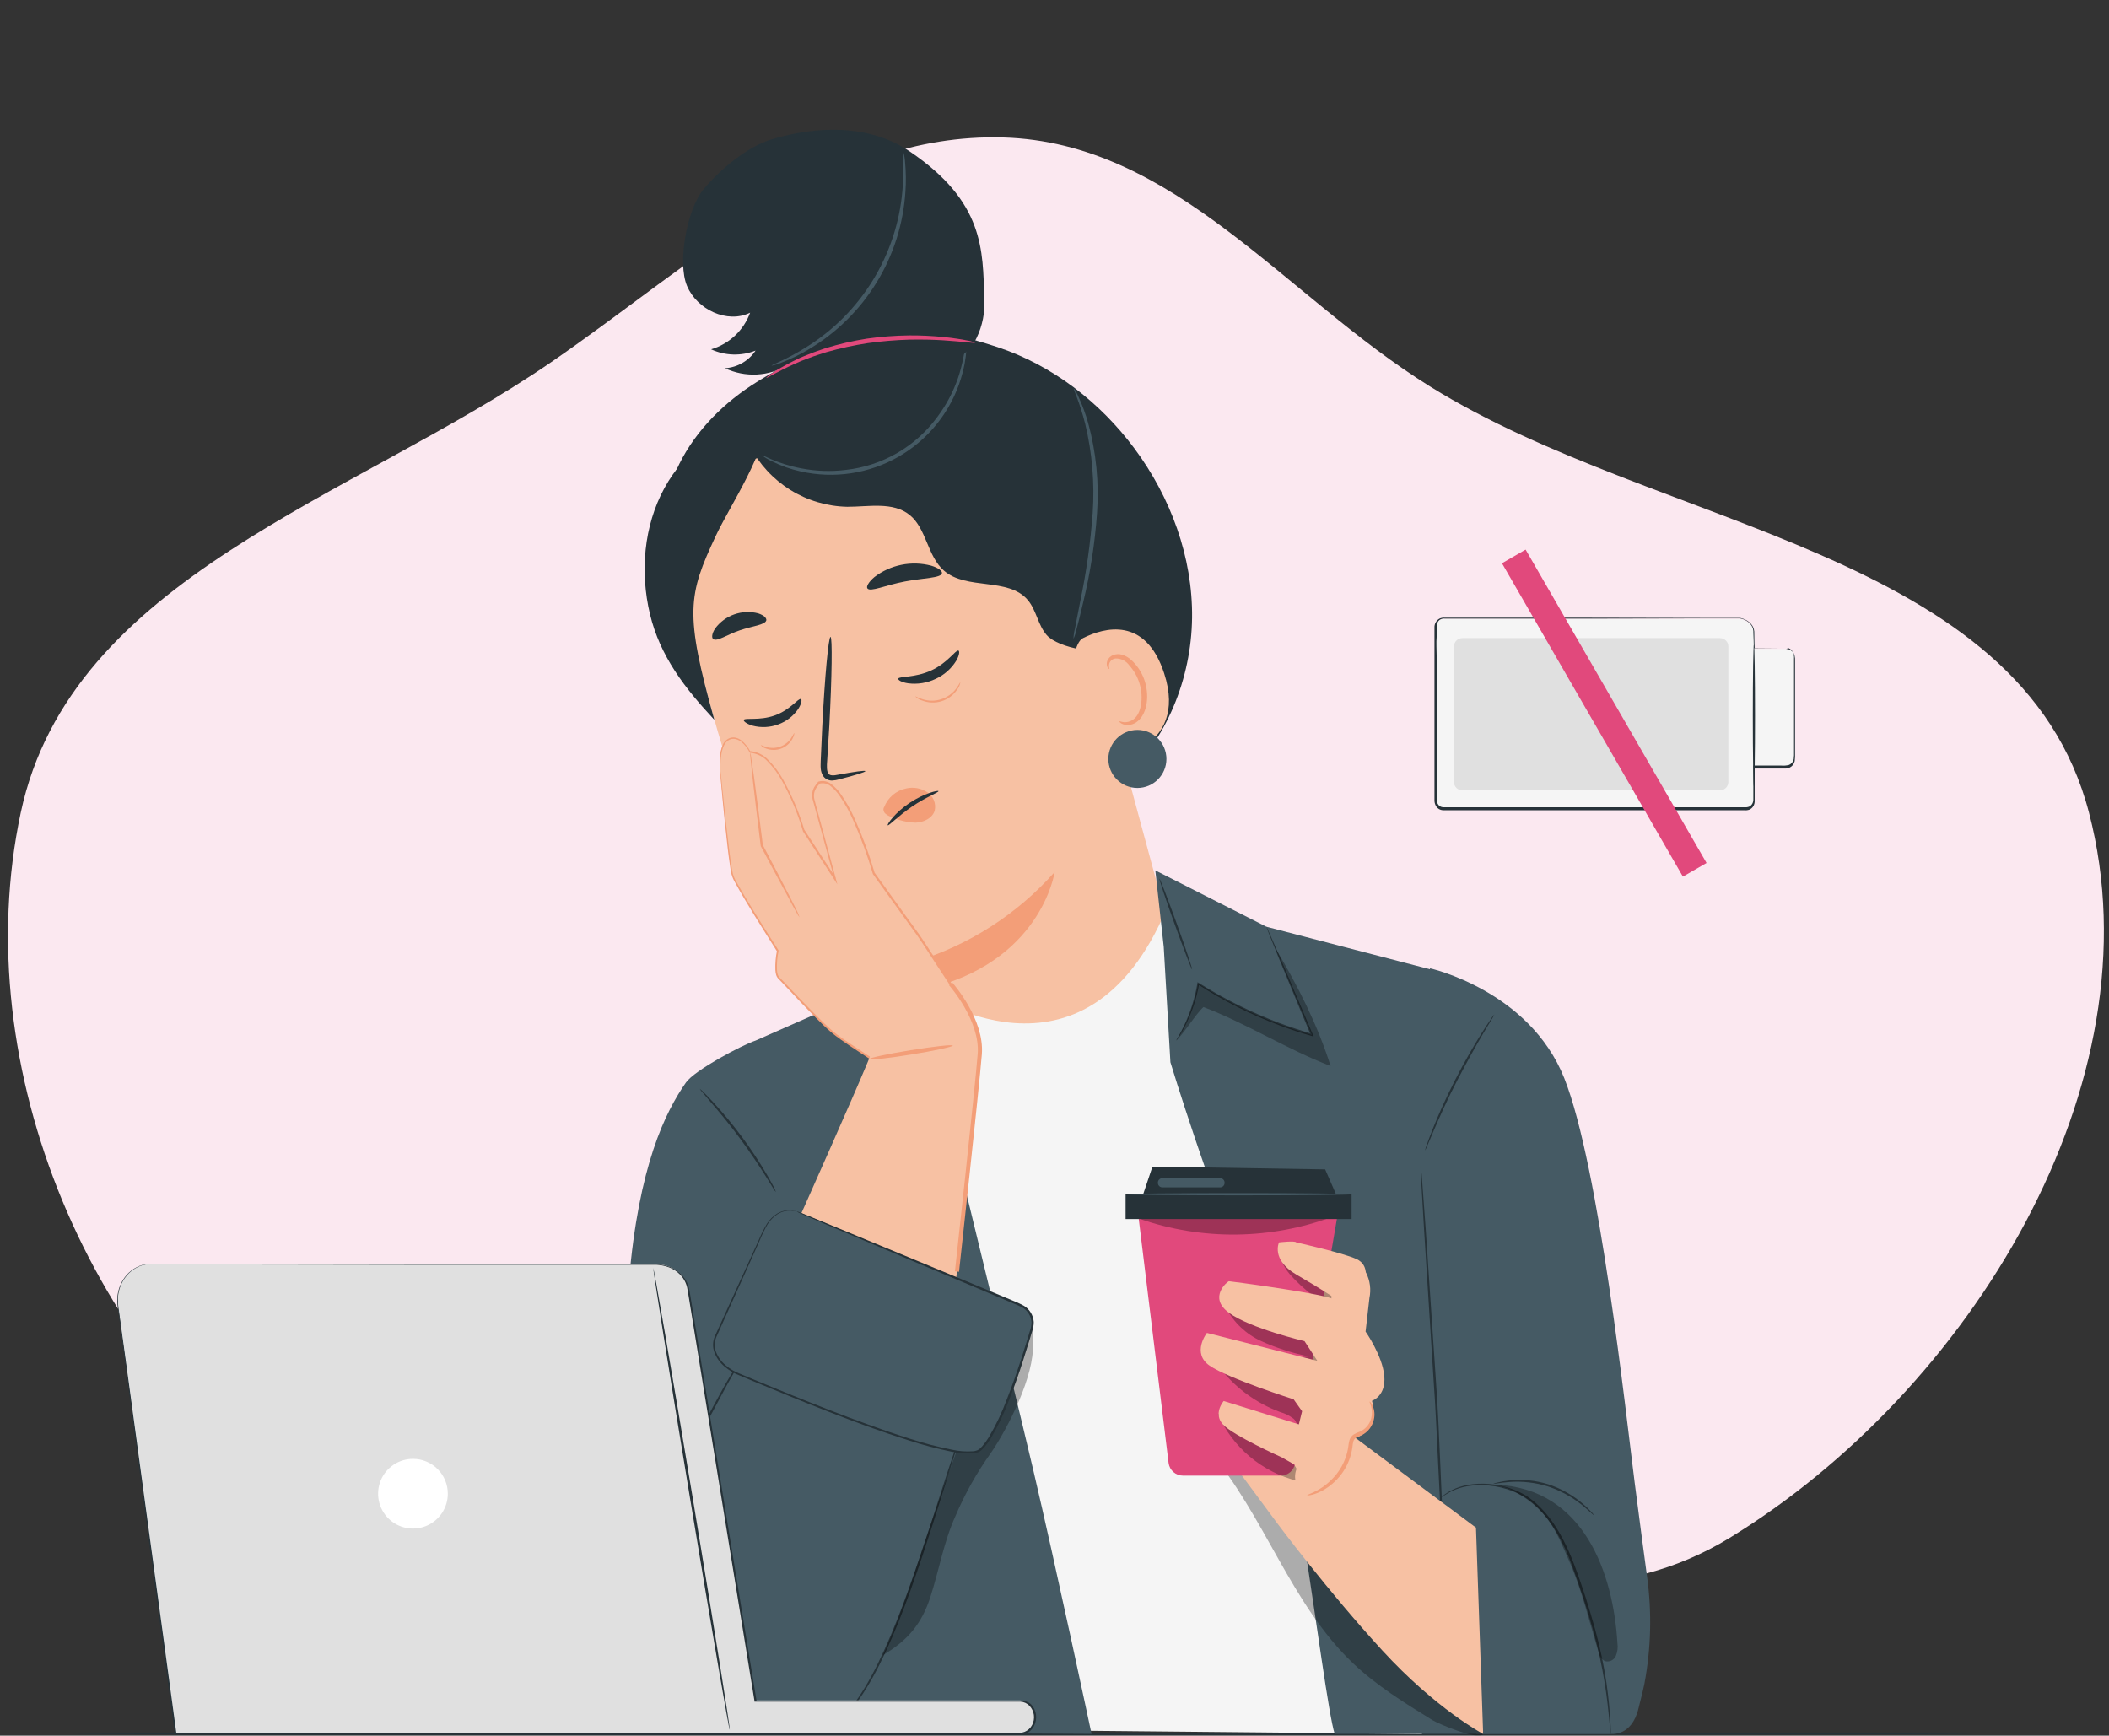 <svg width="243" height="200" viewBox="0 0 243 200" fill="none" xmlns="http://www.w3.org/2000/svg">
<rect x="0" y="0" width="243" height="200" fill="#333333" stroke="none"/>
<path fill-rule="evenodd" clip-rule="evenodd" d="M115.567 15.841C135.308 16.392 148.012 34.113 164.773 44.535C191.382 61.08 232.814 63.36 240.694 93.643C248.83 124.908 226.888 160.318 199.296 177.205C174.476 192.395 144.675 170.845 115.567 170.225C87.747 169.631 58.372 189.294 35.34 173.709C10.465 156.877 -3.875 122.978 2.39 93.643C8.19 66.488 40.62 57.463 63.532 41.712C80.122 30.308 95.43 15.28 115.567 15.841Z" fill="#FBE8F0"/>
<path d="M227.601 199.798C227.601 199.864 178.459 199.921 117.848 199.921C57.238 199.921 8.086 199.864 8.086 199.798C8.086 199.732 57.219 199.68 117.844 199.68C178.468 199.68 227.601 199.727 227.601 199.798Z" fill="#263238"/>
<path d="M205.811 74.782H202.135V73.043C202.088 71.829 200.854 71.342 200.368 71.342H166.299C166.054 71.356 165.824 71.466 165.659 71.646C165.493 71.827 165.404 72.065 165.41 72.311V92.336C165.404 92.581 165.493 92.819 165.659 93C165.824 93.181 166.054 93.29 166.299 93.305H201.266C201.51 93.29 201.74 93.181 201.906 93C202.071 92.819 202.16 92.581 202.154 92.336V88.49H205.83C206.103 88.477 206.36 88.358 206.545 88.157C206.73 87.956 206.828 87.69 206.818 87.417V75.878C206.826 75.739 206.806 75.6 206.76 75.47C206.713 75.339 206.641 75.219 206.547 75.116C206.453 75.014 206.34 74.932 206.213 74.874C206.087 74.817 205.95 74.785 205.811 74.782Z" fill="#F5F5F5"/>
<path d="M198.178 73.53H168.489C167.957 73.53 167.525 73.962 167.525 74.494V90.106C167.525 90.639 167.957 91.07 168.489 91.07H198.178C198.71 91.07 199.142 90.639 199.142 90.106V74.494C199.142 73.962 198.71 73.53 198.178 73.53Z" fill="#E0E0E0"/>
<path d="M205.809 74.783C205.918 74.773 206.028 74.789 206.13 74.83C206.283 74.886 206.421 74.977 206.532 75.096C206.643 75.215 206.723 75.359 206.768 75.516C206.821 75.746 206.841 75.983 206.824 76.22C206.824 76.48 206.824 76.763 206.824 77.07C206.824 77.684 206.824 78.393 206.824 79.187C206.824 80.784 206.824 82.736 206.824 84.999C206.824 85.561 206.824 86.147 206.824 86.752C206.84 87.068 206.827 87.384 206.787 87.697C206.734 87.951 206.592 88.177 206.386 88.335C206.181 88.493 205.926 88.572 205.667 88.557H202.085L202.175 88.467C202.175 89.167 202.175 89.885 202.175 90.608V92.276C202.182 92.484 202.133 92.689 202.033 92.871C201.924 93.059 201.759 93.208 201.561 93.297C201.383 93.359 201.195 93.382 201.008 93.363H197.421H186.974H166.235C166.085 93.353 165.939 93.308 165.808 93.233C165.678 93.157 165.567 93.053 165.483 92.928C165.327 92.684 165.255 92.395 165.28 92.106V80.605C165.28 78.989 165.28 77.391 165.28 75.823V72.321C165.269 72.107 165.319 71.894 165.426 71.709C165.532 71.522 165.69 71.371 165.88 71.272C166.072 71.19 166.282 71.157 166.49 71.178H174.717H182.749L196.042 71.206H199.911C200.11 71.206 200.29 71.206 200.497 71.206C200.687 71.239 200.872 71.298 201.046 71.381C201.381 71.526 201.67 71.76 201.882 72.057C202.063 72.337 202.15 72.668 202.128 73.002C202.128 73.626 202.151 74.192 202.161 74.708L202.118 74.665H204.882H205.568C205.643 74.661 205.719 74.661 205.794 74.665H205.568H204.882L202.118 74.689H202.076V74.646C202.076 74.136 202.043 73.564 202.024 72.94C202.047 72.624 201.965 72.308 201.792 72.043C201.589 71.764 201.315 71.546 200.998 71.409C200.832 71.336 200.658 71.284 200.479 71.253C200.29 71.244 200.1 71.244 199.911 71.253H196.042L182.749 71.282H174.717H166.514C166.342 71.26 166.167 71.284 166.008 71.353C165.332 71.665 165.602 72.6 165.535 73.342C165.469 74.084 165.535 74.897 165.535 75.705V92.011C165.51 92.248 165.566 92.487 165.696 92.687C165.757 92.781 165.839 92.861 165.936 92.918C166.033 92.975 166.141 93.01 166.254 93.018H175.463H186.993H197.44H201.008C201.185 93.036 201.365 93.013 201.532 92.952C201.689 92.879 201.818 92.758 201.901 92.607C201.985 92.455 202.026 92.284 202.019 92.111V90.443C202.019 89.715 202.019 89.025 202.019 88.302V88.212H205.199C205.516 88.243 205.836 88.218 206.144 88.137C206.277 88.076 206.394 87.985 206.486 87.871C206.578 87.757 206.642 87.623 206.673 87.48C206.71 87.18 206.723 86.879 206.711 86.577C206.711 85.972 206.711 85.387 206.711 84.824C206.711 82.561 206.711 80.609 206.711 79.012C206.711 78.218 206.711 77.51 206.711 76.895C206.711 76.588 206.711 76.305 206.711 76.045C206.73 75.814 206.715 75.582 206.669 75.355C206.627 75.204 206.552 75.064 206.448 74.947C206.344 74.829 206.214 74.738 206.068 74.679C205.978 74.704 205.891 74.739 205.809 74.783Z" fill="#263238"/>
<path d="M202.087 90.649C202.016 90.649 201.959 86.982 201.959 82.455C201.959 77.928 202.016 74.262 202.087 74.262C202.157 74.262 202.214 77.933 202.214 82.455C202.214 86.977 202.157 90.649 202.087 90.649Z" fill="#263238"/>
<path d="M175.782 63.329L173.057 64.902L193.904 101.012L196.63 99.438L175.782 63.329Z" fill="#E1497C"/>
<path d="M96.387 39.829C102.407 36.994 108.625 37.906 114.933 39.995C121.241 42.083 126.746 46.341 130.706 51.671C134.883 57.289 137.435 64.202 137.35 71.195C137.265 78.189 134.434 85.225 129.265 89.94C122.205 96.381 111.309 97.832 102.416 94.306C93.523 90.781 86.794 82.763 83.898 73.653C81.899 67.382 81.62 60.474 83.709 54.227C85.797 47.98 90.362 42.49 96.387 39.829Z" fill="#263238"/>
<path d="M120.281 56.336C118.689 54.177 118.301 51.38 117.229 48.922C114.866 43.507 109.073 40.242 103.209 39.496C97.761 38.806 91.916 40.913 86.553 44.429C82.881 46.853 79.71 50.175 77.924 54.196C76.762 56.885 76.26 59.813 76.458 62.736C76.657 65.659 77.552 68.492 79.068 70.999L106.748 58.822C110.056 60.31 113.458 61.818 117.078 62.158C118.138 62.316 119.221 62.194 120.22 61.803C120.714 61.602 121.141 61.263 121.448 60.827C121.755 60.39 121.931 59.875 121.954 59.342C121.916 58.17 120.971 57.272 120.281 56.336Z" fill="#263238"/>
<path d="M88.141 52.566L114.796 50.936C115.994 50.686 117.242 50.896 118.292 51.523C119.342 52.151 120.119 53.151 120.466 54.324L135.233 108.9C136.241 112.629 135.992 116.587 134.524 120.16L132.979 123.94C129.458 132.512 118.17 134.87 111.805 128.132C111.429 127.752 111.102 127.327 110.832 126.865C110.617 126.487 110.423 126.097 110.25 125.698L108.304 120.5C106.716 115.719 105.322 110.795 105.331 110.842C105.341 110.889 94.666 112.387 88.354 99.842C85.216 93.604 82.112 82.722 79.848 73.735C77.821 65.65 79.971 54.248 88.141 52.566Z" fill="#F7C1A3"/>
<path d="M92.28 80.552C91.991 80.405 91.065 81.804 89.26 82.442C87.455 83.08 85.816 82.664 85.702 82.957C85.641 83.089 85.995 83.406 86.718 83.618C87.694 83.873 88.725 83.822 89.671 83.472C90.607 83.135 91.412 82.512 91.972 81.691C92.369 81.076 92.417 80.604 92.28 80.552Z" fill="#263238"/>
<path d="M110.429 74.966C110.113 74.858 109.201 76.384 107.301 77.254C105.402 78.123 103.601 77.906 103.498 78.198C103.441 78.34 103.838 78.619 104.636 78.737C105.72 78.876 106.821 78.699 107.807 78.227C108.783 77.783 109.605 77.06 110.17 76.148C110.562 75.481 110.581 75.014 110.429 74.966Z" fill="#263238"/>
<path d="M99.703 88.856C99.674 88.751 98.479 88.917 96.57 89.267C96.097 89.366 95.625 89.418 95.436 89.125C95.247 88.832 95.256 88.255 95.308 87.646C95.389 86.375 95.469 85.052 95.554 83.658C95.856 77.987 95.918 73.404 95.691 73.394C95.464 73.385 95.034 77.964 94.746 83.625C94.683 85.014 94.623 86.343 94.566 87.613C94.566 88.199 94.448 88.893 94.907 89.503C95.027 89.645 95.178 89.758 95.348 89.833C95.518 89.909 95.703 89.944 95.889 89.938C96.17 89.926 96.448 89.878 96.716 89.796C98.578 89.319 99.726 88.964 99.703 88.856Z" fill="#263238"/>
<path d="M105.324 110.847C111.576 108.957 117.182 105.37 121.518 100.484C121.518 100.484 119.982 111.05 106.364 114.032L105.324 110.847Z" fill="#F39E78"/>
<path d="M101.871 93.008C102.08 92.461 102.424 91.976 102.871 91.598C103.318 91.221 103.854 90.963 104.428 90.848C104.842 90.755 105.271 90.747 105.688 90.824C106.106 90.901 106.503 91.062 106.856 91.297C107.196 91.524 107.459 91.849 107.608 92.229C107.758 92.609 107.787 93.026 107.693 93.424C107.423 94.274 106.445 94.761 105.496 94.794C104.537 94.762 103.594 94.54 102.722 94.142C102.468 94.063 102.232 93.937 102.027 93.769C101.929 93.689 101.856 93.583 101.818 93.463C101.781 93.343 101.779 93.214 101.815 93.093" fill="#F39E78"/>
<path d="M99.945 67.804C100.285 68.243 102.029 67.426 104.25 67.005C106.471 66.585 108.389 66.613 108.531 66.06C108.592 65.81 108.143 65.436 107.293 65.181C106.174 64.888 105.003 64.854 103.869 65.081C102.735 65.309 101.667 65.792 100.748 66.495C100.063 67.076 99.794 67.596 99.945 67.804Z" fill="#263238"/>
<path d="M82.183 73.645C82.632 73.957 83.752 73.13 85.259 72.624C86.767 72.118 88.137 72.014 88.293 71.49C88.354 71.235 88.024 70.885 87.348 70.672C86.445 70.439 85.492 70.479 84.612 70.789C83.731 71.098 82.963 71.663 82.405 72.411C82.013 73.007 81.975 73.489 82.183 73.645Z" fill="#263238"/>
<path d="M123.821 51.172C119.096 44.226 104.802 36.93 96.935 39.883L86.402 51.403C87.47 53.471 89.076 55.213 91.051 56.444C93.027 57.675 95.298 58.349 97.625 58.397C100.096 58.397 102.889 57.787 104.817 59.342C106.744 60.896 106.848 64.067 108.743 65.735C111.366 68.055 116.185 66.472 118.435 69.156C119.418 70.328 119.592 72.024 120.599 73.177C121.936 74.718 127.11 75.629 128.797 74.486C130.484 73.343 129.544 70.167 129.657 68.343C129.851 65.191 128.981 63.849 128.169 62.366C126.236 58.798 126.075 54.484 123.821 51.172Z" fill="#263238"/>
<path d="M123.769 77.661C123.457 76.674 123.854 73.99 124.78 73.532C127.247 72.298 131.991 71.013 134.136 77.591C137.066 86.569 127.436 87.674 127.337 87.419C127.237 87.164 124.846 81.078 123.769 77.661Z" fill="#F7C1A3"/>
<path d="M128.972 83.119C129 83.076 129.165 83.176 129.468 83.213C129.892 83.249 130.313 83.12 130.644 82.854C131.481 82.198 131.793 80.425 131.306 78.791C131.077 78.013 130.677 77.296 130.134 76.693C129.959 76.439 129.725 76.231 129.451 76.089C129.178 75.947 128.874 75.873 128.565 75.875C128.37 75.886 128.185 75.964 128.042 76.097C127.898 76.23 127.806 76.409 127.781 76.603C127.743 76.896 127.861 77.075 127.814 77.075C127.767 77.075 127.573 76.99 127.526 76.603C127.504 76.365 127.564 76.126 127.696 75.927C127.883 75.659 128.168 75.474 128.49 75.412C129.199 75.237 130.03 75.672 130.578 76.277C131.216 76.93 131.684 77.73 131.939 78.606C132.473 80.435 132.095 82.434 130.919 83.232C130.701 83.381 130.452 83.479 130.191 83.518C129.93 83.557 129.663 83.537 129.411 83.459C129.057 83.332 128.943 83.142 128.972 83.119Z" fill="#F39E78"/>
<path d="M88.283 47.915C88.472 51.856 84.153 58.169 82.476 61.741C79.282 68.55 78.856 70.639 82.306 82.939C78.904 79.3 76.045 75.605 74.887 70.761C73.73 65.918 74.169 60.621 76.551 56.246C78.932 51.87 83.345 48.544 88.283 47.915Z" fill="#263238"/>
<path d="M108.129 91.16C108.176 91.306 106.683 91.85 105.081 92.941C103.479 94.033 102.402 95.19 102.288 95.096C102.175 95.001 103.115 93.645 104.802 92.52C106.489 91.396 108.101 91.037 108.129 91.16Z" fill="#263238"/>
<path d="M110.652 78.621C110.605 78.932 110.477 79.226 110.279 79.471C109.848 80.107 109.214 80.576 108.48 80.803C107.747 81.03 106.958 81 106.243 80.719C105.944 80.634 105.674 80.471 105.459 80.246C105.483 80.208 105.771 80.407 106.3 80.567C106.984 80.788 107.718 80.794 108.405 80.582C109.091 80.371 109.696 79.953 110.137 79.386C110.482 78.937 110.609 78.606 110.652 78.621Z" fill="#F39E78"/>
<path d="M91.516 84.47C91.544 84.47 91.516 84.758 91.298 85.15C91.005 85.674 90.532 86.074 89.966 86.275C89.407 86.469 88.798 86.459 88.246 86.247C88.012 86.179 87.805 86.043 87.65 85.855C87.65 85.821 87.901 85.963 88.302 86.077C88.82 86.23 89.373 86.217 89.882 86.038C90.391 85.859 90.83 85.523 91.138 85.079C91.383 84.716 91.478 84.46 91.516 84.47Z" fill="#F39E78"/>
<path d="M111.329 38.875C111.396 39.303 111.405 39.739 111.357 40.17C111.289 41.348 111.073 42.514 110.714 43.638C109.55 47.419 107 50.62 103.576 52.601C100.152 54.582 96.106 55.196 92.248 54.322C91.1 54.072 89.989 53.679 88.941 53.15C88.544 52.975 88.171 52.751 87.83 52.484C87.877 52.375 89.451 53.429 92.343 53.972C94.025 54.299 95.749 54.358 97.451 54.147C99.536 53.917 101.55 53.256 103.366 52.206C105.181 51.156 106.759 49.739 107.997 48.047C109.027 46.675 109.836 45.151 110.393 43.529C111.324 40.742 111.229 38.866 111.329 38.875Z" fill="#455A64"/>
<path d="M123.718 44.739C123.948 45.054 124.137 45.397 124.28 45.76C124.723 46.721 125.089 47.714 125.376 48.732C126.303 52.114 126.649 55.629 126.402 59.128C126.156 62.603 125.62 66.052 124.8 69.438C124.497 70.737 124.233 71.801 124.039 72.505C123.964 72.885 123.847 73.256 123.689 73.61C123.696 73.223 123.75 72.837 123.85 72.462C123.997 71.697 124.2 70.648 124.45 69.367C125.164 65.981 125.649 62.551 125.901 59.099C126.135 55.656 125.843 52.197 125.036 48.841C124.379 46.261 123.628 44.777 123.718 44.739Z" fill="#455A64"/>
<path d="M104.826 17.452C100.214 14.328 94.218 14.451 88.897 16.062C86.062 16.913 82.938 19.564 81.053 21.823C79.168 24.081 78.015 30.257 79.163 32.96C80.311 35.663 83.789 37.331 86.43 36.031C86.063 37.038 85.465 37.944 84.683 38.677C83.902 39.41 82.96 39.949 81.932 40.251C82.733 40.619 83.6 40.822 84.48 40.847C85.361 40.872 86.238 40.719 87.059 40.397C86.666 40.984 86.143 41.473 85.531 41.825C84.919 42.178 84.234 42.384 83.529 42.429C84.681 42.972 85.949 43.221 87.22 43.154C88.492 43.087 89.727 42.707 90.815 42.047C90.858 42.825 91.086 43.583 91.479 44.256C91.873 44.93 92.421 45.5 93.078 45.92C93.735 46.34 94.483 46.598 95.26 46.672C96.036 46.746 96.819 46.635 97.544 46.346L108.979 41.858C109.74 41.653 110.449 41.289 111.058 40.79C111.668 40.291 112.164 39.667 112.514 38.961C113.202 37.541 113.512 35.967 113.411 34.392C113.227 28.825 113.435 23.278 104.826 17.452Z" fill="#263238"/>
<path d="M104.075 17.503C104.194 17.893 104.264 18.296 104.283 18.703C104.39 19.82 104.404 20.944 104.325 22.063C104.089 25.79 102.941 29.401 100.984 32.581C99.027 35.761 96.319 38.412 93.098 40.302C92.132 40.875 91.121 41.367 90.074 41.772C89.698 41.94 89.303 42.063 88.897 42.136C88.855 42.046 90.532 41.493 92.909 39.995C96.018 38.063 98.635 35.436 100.555 32.32C102.474 29.204 103.644 25.684 103.971 22.039C104.235 19.256 103.975 17.512 104.075 17.503Z" fill="#455A64"/>
<path d="M112.349 39.494C112.349 39.574 110.931 39.362 108.71 39.215C107.591 39.139 106.249 39.106 104.765 39.135C103.158 39.183 101.556 39.318 99.964 39.541C98.369 39.785 96.791 40.129 95.239 40.571C94.535 40.803 93.859 40.996 93.245 41.242L92.356 41.578L91.548 41.932C89.502 42.849 88.331 43.619 88.283 43.543C88.514 43.308 88.776 43.106 89.063 42.943L89.502 42.646L90.046 42.334C90.438 42.112 90.882 41.861 91.397 41.611L92.2 41.223C92.484 41.096 92.786 40.982 93.098 40.855C93.708 40.585 94.393 40.382 95.102 40.127C96.668 39.643 98.268 39.273 99.888 39.021C101.503 38.792 103.13 38.668 104.76 38.648C106.089 38.641 107.417 38.704 108.739 38.837C109.306 38.884 109.811 38.965 110.256 39.026C110.7 39.087 111.082 39.158 111.394 39.224C111.724 39.268 112.045 39.359 112.349 39.494Z" fill="#E1497C"/>
<path d="M131.051 90.797C132.898 90.797 134.396 89.3 134.396 87.452C134.396 85.604 132.898 84.106 131.051 84.106C129.203 84.106 127.705 85.604 127.705 87.452C127.705 89.3 129.203 90.797 131.051 90.797Z" fill="#455A64"/>
<path d="M106.424 114.243C106.424 114.243 125.003 127.143 134.425 104.675L151.365 130.82L163.84 199.808L114.806 199.335C114.806 199.335 99.416 133.466 99.416 133.461C99.416 133.456 106.424 114.243 106.424 114.243Z" fill="#F5F5F5"/>
<path d="M119.022 169.254C116.38 158.013 104.142 107.963 104.142 107.963L97.758 109.243L93.817 116.927L87.07 119.899C85.43 120.447 80.038 123.32 79.037 124.733C76.674 128.111 73.579 134.316 72.469 147.636C70.739 168.299 67.512 193.348 76.22 199.524L125.769 199.793C125.769 199.793 121.663 180.49 119.022 169.254Z" fill="#455A64"/>
<path d="M82.949 88.638C82.949 88.638 83.979 99.695 84.4 100.924C84.82 102.153 89.597 109.552 89.597 109.552C89.597 109.552 89.092 112.08 89.711 112.666C90.33 113.252 94.535 117.892 96.255 119.196C97.975 120.501 102.592 123.411 102.592 123.411L111.456 116.361C111.456 116.361 108.21 111.234 105.961 107.969C103.712 104.704 100.673 100.636 100.673 100.636C100.673 100.636 97.366 89.045 94.36 90.141L94.058 90.524C93.881 90.745 93.759 91.005 93.701 91.283C93.644 91.56 93.653 91.847 93.727 92.121L96.208 101.255L92.584 95.684C92.584 95.684 89.975 86.649 86.398 86.63C86.398 86.63 85.411 84.622 84.036 85.127C82.661 85.633 82.949 88.638 82.949 88.638Z" fill="#F7C1A3"/>
<path d="M82.949 88.637C82.929 88.48 82.918 88.322 82.916 88.164C82.901 87.716 82.928 87.266 82.997 86.822C83.045 86.498 83.134 86.18 83.261 85.877C83.332 85.685 83.444 85.51 83.589 85.364C83.734 85.219 83.91 85.107 84.102 85.036C84.323 84.963 84.56 84.952 84.787 85.003C85.026 85.067 85.249 85.178 85.444 85.329C85.856 85.673 86.195 86.096 86.441 86.572L86.389 86.544C87.218 86.603 87.992 86.981 88.549 87.597C89.194 88.248 89.749 88.982 90.198 89.78C91.242 91.636 92.076 93.603 92.683 95.644V95.621L96.317 101.187L96.138 101.267C95.665 99.566 95.192 97.766 94.668 95.885C94.408 94.94 94.148 93.995 93.879 93.013L93.68 92.28C93.595 92.023 93.561 91.752 93.581 91.481C93.605 91.208 93.685 90.942 93.817 90.702C93.96 90.477 94.118 90.262 94.29 90.059H94.323C94.587 89.984 94.865 89.976 95.133 90.036C95.4 90.096 95.648 90.223 95.854 90.404C96.267 90.738 96.629 91.131 96.927 91.571C97.533 92.455 98.057 93.393 98.491 94.373C99.401 96.402 100.17 98.49 100.792 100.625V100.587L104.142 105.232L105.853 107.595C106.42 108.398 106.944 109.239 107.497 110.066C108.881 112.178 110.242 114.267 111.584 116.308L111.646 116.402L111.556 116.473L102.687 123.519L102.621 123.571L102.55 123.523C100.975 122.528 99.447 121.534 97.966 120.542C97.229 120.036 96.501 119.554 95.826 118.992C95.15 118.429 94.559 117.825 93.964 117.234C92.773 116.043 91.663 114.871 90.585 113.714L89.782 112.873C89.707 112.805 89.639 112.731 89.579 112.651C89.519 112.563 89.472 112.467 89.437 112.367C89.381 112.176 89.348 111.98 89.338 111.781C89.31 111.031 89.372 110.281 89.522 109.546V109.617C87.684 106.706 86.007 104.074 84.679 101.66C84.503 101.365 84.369 101.047 84.282 100.715C84.206 100.389 84.154 100.067 84.112 99.746C84.013 99.113 83.942 98.503 83.866 97.917C83.728 96.745 83.609 95.674 83.512 94.704C83.313 92.772 83.176 91.269 83.082 90.243C83.039 89.738 83.006 89.35 82.987 89.081C82.968 88.812 82.987 88.679 82.987 88.679C82.987 88.679 82.987 88.816 83.039 89.076C83.091 89.336 83.11 89.733 83.162 90.239C83.275 91.269 83.436 92.772 83.635 94.695C83.748 95.64 83.876 96.731 84.013 97.903C84.088 98.484 84.168 99.094 84.268 99.727C84.315 100.039 84.367 100.365 84.442 100.672C84.527 100.992 84.658 101.297 84.83 101.579C86.167 103.975 87.854 106.607 89.702 109.508V109.541V109.579C89.554 110.297 89.494 111.03 89.522 111.762C89.531 111.943 89.563 112.123 89.617 112.296C89.671 112.466 89.775 112.615 89.914 112.726L90.722 113.567C91.805 114.706 92.92 115.887 94.106 117.073C94.696 117.659 95.306 118.255 95.958 118.817C96.61 119.379 97.347 119.847 98.08 120.343C99.554 121.335 101.082 122.326 102.663 123.315H102.526L111.386 116.265L111.357 116.426L107.27 110.193C106.722 109.366 106.198 108.525 105.63 107.722L103.92 105.359L100.579 100.719C99.959 98.596 99.197 96.517 98.297 94.496C97.87 93.53 97.356 92.605 96.761 91.732C96.475 91.311 96.13 90.934 95.736 90.612C95.56 90.455 95.348 90.344 95.119 90.29C94.889 90.235 94.65 90.239 94.422 90.3L94.474 90.262C94.303 90.454 94.145 90.658 94.002 90.872C93.882 91.084 93.81 91.319 93.789 91.562C93.772 91.805 93.803 92.049 93.879 92.28L94.077 93.017L94.857 95.89C95.367 97.78 95.854 99.571 96.312 101.277L96.482 101.901L96.128 101.357C94.843 99.368 93.624 97.492 92.513 95.781V95.758C91.917 93.727 91.098 91.768 90.07 89.917C89.635 89.129 89.094 88.402 88.464 87.758C87.934 87.17 87.201 86.806 86.413 86.737H86.38V86.704C86.151 86.241 85.829 85.829 85.435 85.495C85.253 85.349 85.044 85.241 84.821 85.178C84.612 85.121 84.391 85.121 84.183 85.178C84.001 85.244 83.836 85.349 83.699 85.486C83.562 85.622 83.456 85.786 83.389 85.967C83.254 86.268 83.161 86.586 83.115 86.912C83.041 87.353 83.003 87.798 83.001 88.245C82.945 88.5 82.949 88.637 82.949 88.637Z" fill="#F39E78"/>
<path d="M180.464 170.625C179.694 168.263 174.458 142.274 174.359 141.905C174.26 141.537 165.268 111.82 165.268 111.82L145.918 106.787L133.117 100.295L134.086 109.103L134.856 122.404C134.856 122.404 139.402 137.407 143.858 147.524C148.314 157.64 152.401 195.414 153.781 199.794H185.572C185.572 199.794 181.234 172.978 180.464 170.625Z" fill="#455A64"/>
<path d="M189.772 181.644C189.399 178.884 188.875 174.953 188.355 170.899C187.329 162.866 184.272 134.392 180.242 124.251C176.211 114.111 164.762 111.578 164.762 111.578V161.443L165.57 179.442L170.12 199.793H185.557C185.557 199.793 188 200.181 188.794 196.835C189.016 195.919 189.267 194.993 189.461 194.057C190.239 189.964 190.345 185.771 189.772 181.644Z" fill="#455A64"/>
<path d="M166.514 183.964C166.514 183.964 166.514 183.921 166.514 183.836L166.485 183.458C166.462 183.109 166.433 182.627 166.396 182.012C166.325 180.736 166.226 178.922 166.107 176.692C165.989 174.461 165.862 171.763 165.71 168.801C165.559 165.838 165.436 162.558 165.186 159.137C164.751 152.291 164.364 146.096 164.076 141.588C163.943 139.358 163.839 137.543 163.764 136.267C163.731 135.653 163.707 135.171 163.688 134.821C163.669 134.472 163.688 134.297 163.688 134.349C163.783 134.988 163.847 135.631 163.877 136.277C163.972 137.553 164.104 139.362 164.269 141.593C164.572 146.101 164.992 152.295 165.451 159.137C165.701 162.563 165.819 165.833 165.956 168.805C166.093 171.777 166.202 174.447 166.296 176.701C166.391 178.955 166.457 180.751 166.509 182.026C166.509 182.641 166.542 183.127 166.552 183.477C166.552 183.628 166.552 183.756 166.552 183.855C166.545 183.893 166.532 183.93 166.514 183.964Z" fill="#263238"/>
<path d="M100.658 120.618C100.554 121.643 84.848 156.529 84.848 156.529L108.034 166.764L112.812 123.259C113.141 120.261 112.32 117.25 110.515 114.834L110.274 114.508L100.658 120.618Z" fill="#F7C1A3"/>
<path d="M85.645 157.087C85.04 158.263 73.832 180.089 73.832 182.131C73.832 184.172 87.063 198.333 87.063 198.333L99.613 197.445L111.228 163.768L85.645 157.087Z" fill="#455A64"/>
<path d="M74.731 183.965C74.545 183.578 74.416 183.166 74.348 182.741C74.168 181.585 74.195 180.406 74.428 179.259C74.929 176.329 76.54 172.539 78.629 168.57C79.669 166.581 80.718 164.719 81.658 163.013C82.598 161.308 83.397 159.758 84.167 158.501C84.937 157.244 85.585 156.242 86.057 155.566C86.293 155.231 86.482 154.971 86.61 154.796C86.672 154.704 86.743 154.619 86.823 154.541C86.774 154.642 86.717 154.738 86.653 154.829L86.137 155.623C85.693 156.313 85.06 157.315 84.323 158.591C83.586 159.866 82.787 161.426 81.866 163.127C80.944 164.828 79.895 166.704 78.856 168.688C76.772 172.648 75.147 176.405 74.603 179.287C74.358 180.417 74.304 181.579 74.442 182.727C74.57 183.535 74.759 183.956 74.731 183.965Z" fill="#263238"/>
<g opacity="0.3">
<path d="M167.054 196.235L144.78 165.049L139.199 167.024C145.701 174.584 148.687 184.824 155.917 191.676C158.639 194.255 161.852 196.24 165.042 198.206C165.812 198.678 170.353 200.568 170.896 199.831C171.364 199.208 167.503 196.845 167.054 196.235Z" fill="black"/>
</g>
<path d="M149.678 144.244C149.678 144.244 156.671 145.156 157.413 146.678C157.859 147.571 157.99 148.588 157.787 149.565L157.342 153.439C157.342 153.439 159.275 156.175 159.497 158.529C159.719 160.882 158.08 161.416 158.08 161.416C158.351 162.326 158.28 163.304 157.881 164.166C157.215 165.607 156.104 165.631 156.104 165.631L170.063 176.026L170.89 199.803C170.89 199.803 165.503 196.968 159.256 190.164C153.009 183.36 147.221 175.601 147.221 175.601L141.078 167.303L149.678 144.244Z" fill="#F7C1A3"/>
<path d="M131.074 138.366C131.074 138.404 131.074 139.146 131.074 139.373L134.646 168.575C134.697 168.977 134.892 169.347 135.196 169.616C135.499 169.884 135.89 170.033 136.296 170.035H147.579C147.972 170.034 148.352 169.894 148.652 169.641C148.951 169.388 149.152 169.037 149.219 168.65L154.393 138.366H131.074Z" fill="#E1497C"/>
<g opacity="0.3">
<path d="M147.301 143.498C147.346 144.715 147.803 145.881 148.595 146.806C149.388 147.718 150.28 148.539 151.256 149.253C148.456 148.69 145.606 148.407 142.75 148.408C142.202 148.408 141.578 148.45 141.224 148.88C140.818 149.353 140.983 150.113 141.257 150.69C142.154 152.396 143.594 153.755 145.349 154.55C147.095 155.332 148.923 155.918 150.797 156.299C147.845 156.673 144.846 156.35 142.042 155.354C141.309 155.094 140.322 154.881 139.906 155.519C139.57 156.044 139.906 156.733 140.274 157.239C142.097 159.754 144.632 161.665 147.551 162.725C148.036 162.861 148.493 163.08 148.903 163.372C149.126 163.51 149.294 163.722 149.375 163.972C149.455 164.222 149.444 164.492 149.343 164.734C149.243 164.977 149.058 165.175 148.824 165.293C148.59 165.412 148.321 165.443 148.066 165.381C147.547 165.293 147.048 165.108 146.597 164.837C144.634 163.848 142.514 163.208 140.331 162.947C141.171 164.849 142.437 166.532 144.03 167.867C145.624 169.202 147.502 170.154 149.522 170.649C149.623 170.221 149.592 169.773 149.435 169.362C149.277 168.952 148.999 168.598 148.638 168.348C149.947 168.216 151.024 167.195 151.601 166.014C152.118 164.803 152.437 163.517 152.546 162.205C153.176 157.546 154.044 152.926 155.149 148.346" fill="black"/>
</g>
<path d="M155.58 151.605C155.49 151.463 155.443 150.329 153.454 149.62C151.464 148.912 141.745 147.636 141.603 147.636C141.461 147.636 139.15 149.479 141.603 151.274C144.055 153.07 150.307 154.539 150.307 154.539L151.786 156.807L139.061 153.59C139.061 153.59 137.256 155.91 139.382 157.37C141.508 158.83 149.054 161.244 149.054 161.244L150.028 162.615L149.655 164.127L140.998 161.438C140.998 161.438 139.746 162.856 140.903 164.132C142.061 165.407 147.708 167.94 147.708 167.94L149.503 168.965C149.503 168.965 148.558 170.808 150.103 171.612C151.649 172.415 151.724 172.283 151.724 172.283C151.724 172.283 155.429 169.547 155.566 167.954C155.703 166.362 155.566 165.941 155.566 165.941L156.095 165.644" fill="#F7C1A3"/>
<path d="M149.353 143.158C149.22 142.941 147.368 143.158 147.368 143.158C147.368 143.158 146.423 145.147 149.353 146.858C152.282 148.569 153.407 149.334 153.407 149.334V149.854L156.927 153.341L157.239 147.671C157.239 147.671 157.896 145.804 156.294 145.077C154.692 144.349 149.353 143.158 149.353 143.158Z" fill="#F7C1A3"/>
<g opacity="0.3">
<path d="M133.386 138.932L131.293 140.439C138.547 142.957 146.454 142.858 153.643 140.16L133.386 138.932Z" fill="black"/>
</g>
<path d="M155.732 137.609H129.691V140.468H155.732V137.609Z" fill="#263238"/>
<path d="M131.629 137.87C131.709 137.611 132.787 134.426 132.787 134.426L152.685 134.747L154.159 138.121L131.629 137.87Z" fill="#263238"/>
<path d="M155.732 137.611C155.732 137.682 149.901 137.739 142.714 137.739C135.527 137.739 129.691 137.682 129.691 137.611C129.691 137.54 135.522 137.483 142.714 137.483C149.906 137.483 155.732 137.54 155.732 137.611Z" fill="#455A64"/>
<path d="M140.582 135.757H133.929C133.645 135.757 133.414 135.987 133.414 136.272V136.305C133.414 136.589 133.645 136.82 133.929 136.82H140.582C140.867 136.82 141.097 136.589 141.097 136.305V136.272C141.097 135.987 140.867 135.757 140.582 135.757Z" fill="#455A64"/>
<path d="M111.073 164.166C111.046 164.298 111.01 164.427 110.964 164.553C110.879 164.828 110.761 165.196 110.614 165.654C110.307 166.637 109.868 168.017 109.334 169.709C108.252 173.13 106.825 177.879 104.987 183.043C103.149 188.208 101.121 192.777 99.038 195.731C98.249 196.92 97.272 197.973 96.146 198.849C95.831 199.075 95.498 199.272 95.149 199.44C95.03 199.505 94.905 199.559 94.775 199.601C95.226 199.347 95.663 199.069 96.084 198.769C97.177 197.875 98.124 196.816 98.891 195.631C100.923 192.678 102.912 188.109 104.75 182.958C106.588 177.808 108.058 173.064 109.164 169.652C109.721 167.946 110.189 166.571 110.525 165.626C110.685 165.154 110.818 164.809 110.917 164.539C110.958 164.411 111.01 164.286 111.073 164.166Z" fill="#263238"/>
<g opacity="0.3">
<path d="M118.936 152.981C118.577 152.703 118.671 151.847 118.336 152.159C113.506 156.686 110.671 166.042 108.413 172.279C106.154 178.517 104.476 184.645 101.75 190.708C104.557 189.044 106.187 187.145 107.193 184.04C108.2 180.936 108.739 177.671 110.085 174.699C111.185 172.112 112.567 169.654 114.206 167.37C116.233 164.398 119.191 158.458 119.011 154.862C119.007 154.593 119.134 153.137 118.936 152.981Z" fill="black"/>
</g>
<path d="M91.8 139.57C91.8 139.57 89.409 138.625 87.958 141.933C86.976 144.173 84.178 150.287 82.505 153.978C81.735 155.66 83.191 157.503 85.043 158.277C92.679 161.472 110.673 168.98 112.969 167.052C115.266 165.124 117.841 156.775 118.937 152.995C119.077 152.455 119.009 151.882 118.747 151.39C118.484 150.898 118.046 150.523 117.519 150.339L91.8 139.57Z" fill="#455A64"/>
<path d="M91.798 139.572C91.798 139.572 91.878 139.572 92.039 139.657L92.743 139.94L95.436 141.041L105.326 145.133L112.154 147.968L115.934 149.551L116.922 149.962C117.264 150.101 117.599 150.259 117.924 150.435C118.262 150.628 118.547 150.901 118.754 151.231C118.961 151.561 119.083 151.937 119.11 152.325C119.111 152.714 119.041 153.1 118.902 153.464L118.576 154.555C118.354 155.288 118.103 156.03 117.881 156.772C117.409 158.26 116.875 159.772 116.279 161.289C115.7 162.847 114.984 164.351 114.139 165.783C113.913 166.147 113.657 166.492 113.373 166.813L113.142 167.044C113.104 167.082 113.066 167.125 113.024 167.162L112.872 167.252C112.774 167.315 112.665 167.36 112.551 167.384C112.444 167.42 112.333 167.443 112.22 167.455C111.351 167.522 110.477 167.46 109.626 167.271C107.953 166.931 106.301 166.494 104.679 165.962C103.072 165.457 101.508 164.913 99.954 164.36C96.896 163.25 93.976 162.097 91.207 160.972L87.167 159.309L85.239 158.501C84.594 158.26 83.998 157.906 83.477 157.457C82.96 157.025 82.561 156.469 82.319 155.841C82.089 155.228 82.109 154.549 82.376 153.951C82.891 152.826 83.377 151.749 83.85 150.723C84.795 148.668 85.636 146.811 86.383 145.176L87.422 142.898C87.691 142.246 88.007 141.614 88.367 141.008C88.675 140.53 89.085 140.127 89.567 139.827C89.927 139.617 90.329 139.491 90.744 139.458C90.999 139.441 91.256 139.461 91.505 139.52C91.59 139.537 91.672 139.564 91.751 139.6L91.495 139.543C91.249 139.497 90.998 139.486 90.749 139.51C90.344 139.551 89.953 139.681 89.605 139.893C89.137 140.191 88.742 140.59 88.448 141.06C88.095 141.667 87.787 142.299 87.526 142.95C87.214 143.65 86.874 144.415 86.505 145.233L84.006 150.794L82.55 154.031C82.427 154.307 82.359 154.605 82.351 154.907C82.343 155.21 82.395 155.511 82.503 155.793C82.74 156.386 83.12 156.91 83.609 157.32C84.115 157.753 84.694 158.093 85.32 158.321L87.247 159.125L91.287 160.779C94.061 161.894 96.958 163.042 100.034 164.148C101.56 164.7 103.124 165.239 104.726 165.745C106.339 166.273 107.981 166.705 109.645 167.039C110.469 167.224 111.316 167.287 112.159 167.224C112.259 167.216 112.357 167.195 112.452 167.162C112.546 167.144 112.636 167.107 112.716 167.054L112.834 166.987C112.872 166.954 112.91 166.912 112.943 166.879L113.161 166.661C113.435 166.352 113.682 166.018 113.898 165.664C114.737 164.249 115.447 162.761 116.019 161.218C116.615 159.711 117.139 158.203 117.626 156.72C117.867 155.978 118.098 155.236 118.32 154.508C118.434 154.14 118.543 153.776 118.651 153.417C118.78 153.077 118.847 152.717 118.85 152.353C118.828 152.002 118.718 151.662 118.53 151.364C118.343 151.066 118.084 150.82 117.777 150.648C117.463 150.483 117.139 150.337 116.808 150.208L115.821 149.792L112.041 148.2L105.227 145.336L95.365 141.169L92.691 140.025L91.996 139.718L91.798 139.572Z" fill="#263238"/>
<path d="M172.185 116.884C172.091 117.096 171.978 117.3 171.849 117.493L170.876 119.114C170.063 120.489 168.986 122.422 167.866 124.572C166.746 126.722 165.857 128.749 165.224 130.214L164.482 131.953C164.403 132.17 164.305 132.38 164.189 132.581C164.238 132.353 164.306 132.131 164.393 131.915C164.539 131.494 164.766 130.889 165.059 130.143C165.65 128.659 166.538 126.632 167.644 124.473C168.749 122.313 169.869 120.39 170.724 119.038C171.154 118.363 171.509 117.819 171.764 117.456C171.885 117.251 172.026 117.06 172.185 116.884Z" fill="#263238"/>
<path d="M89.399 137.364C89.269 137.221 89.157 137.062 89.068 136.891L88.231 135.54C87.518 134.406 86.502 132.86 85.288 131.216C84.073 129.572 82.887 128.145 82.008 127.134L80.988 125.929C80.849 125.784 80.726 125.626 80.619 125.456C80.78 125.57 80.927 125.701 81.059 125.848C81.328 126.108 81.711 126.5 82.164 126.992C83.353 128.28 84.472 129.632 85.514 131.041C86.556 132.45 87.521 133.914 88.406 135.426C88.742 136.007 89.006 136.485 89.177 136.82C89.267 136.994 89.342 137.176 89.399 137.364Z" fill="#263238"/>
<path d="M86.389 86.62L87.735 97.431L92.12 105.705" fill="#F7C1A3"/>
<path d="M92.12 105.705C91.977 105.51 91.85 105.303 91.742 105.086C91.491 104.642 91.165 104.056 90.797 103.347C89.989 101.868 88.878 99.803 87.65 97.488V97.464C87.621 97.223 87.588 96.992 87.555 96.708C87.21 93.93 86.912 91.416 86.705 89.592C86.615 88.713 86.534 87.985 86.478 87.433C86.442 87.169 86.425 86.904 86.426 86.639C86.499 86.895 86.549 87.157 86.572 87.423C86.653 87.971 86.757 88.694 86.884 89.573C87.13 91.388 87.461 93.897 87.806 96.661C87.839 96.921 87.872 97.181 87.9 97.422V97.374C89.124 99.695 90.206 101.769 90.976 103.271C91.345 103.994 91.642 104.59 91.874 105.048C91.974 105.26 92.056 105.48 92.12 105.705Z" fill="#F39E78"/>
<path d="M109.518 113.341C109.518 113.341 113.194 117.457 112.882 121.454C112.57 125.452 110.259 146.498 110.259 146.498" fill="#F7C1A3"/>
<path d="M110.501 146.546L110.029 146.494C110.053 146.281 112.344 125.386 112.651 121.45C112.954 117.604 109.382 113.559 109.344 113.521L109.703 113.195C109.854 113.37 113.445 117.448 113.129 121.488C112.817 125.429 110.525 146.333 110.501 146.546Z" fill="#F39E78"/>
<path d="M109.783 120.476C109.807 120.617 107.666 121.076 105.001 121.51C102.336 121.945 100.162 122.181 100.139 122.044C100.115 121.907 102.256 121.444 104.921 121.014C107.586 120.584 109.759 120.338 109.783 120.476Z" fill="#F39E78"/>
<path d="M150.618 172.304C150.594 172.218 151.397 172.039 152.446 171.321C153.052 170.894 153.59 170.38 154.043 169.794C154.593 169.08 154.992 168.262 155.215 167.389C155.282 167.158 155.31 166.917 155.352 166.695C155.374 166.442 155.419 166.193 155.485 165.948C155.567 165.672 155.747 165.435 155.99 165.282C156.192 165.162 156.406 165.064 156.628 164.989C156.953 164.857 157.243 164.653 157.477 164.392C157.71 164.13 157.881 163.819 157.975 163.482C158.106 163.01 158.106 162.512 157.975 162.04C157.876 161.705 157.772 161.53 157.805 161.506C157.838 161.483 157.994 161.629 158.159 161.979C158.377 162.482 158.425 163.043 158.296 163.576C158.211 163.948 158.05 164.299 157.824 164.606C157.558 164.967 157.198 165.248 156.784 165.419C156.592 165.492 156.407 165.583 156.231 165.688C156.081 165.783 155.973 165.932 155.929 166.104C155.878 166.32 155.843 166.54 155.825 166.761C155.79 167.015 155.741 167.268 155.678 167.517C155.439 168.458 154.997 169.335 154.384 170.087C153.887 170.697 153.289 171.216 152.616 171.623C151.478 172.299 150.622 172.351 150.618 172.304Z" fill="#F39E78"/>
<path d="M185.576 199.794C185.545 199.661 185.528 199.525 185.524 199.388C185.5 199.1 185.467 198.712 185.42 198.226C185.33 197.21 185.183 195.75 184.9 193.973C184.564 191.869 184.105 189.786 183.525 187.736C182.873 185.425 182.06 182.906 181.101 180.312C180.141 177.718 178.852 175.37 177.132 173.697C176.721 173.289 176.273 172.92 175.794 172.596C175.335 172.302 174.85 172.052 174.344 171.849C173.437 171.485 172.482 171.256 171.508 171.169C170.7 171.093 169.886 171.12 169.084 171.249C168.48 171.353 167.892 171.535 167.336 171.793C166.867 172.026 166.418 172.298 165.994 172.605C166.09 172.507 166.193 172.415 166.301 172.331C166.425 172.22 166.559 172.122 166.703 172.038C166.89 171.91 167.087 171.797 167.294 171.703C167.853 171.426 168.448 171.227 169.061 171.112C169.873 170.965 170.7 170.924 171.523 170.989C172.522 171.065 173.505 171.29 174.438 171.656C174.959 171.86 175.461 172.112 175.936 172.407C176.427 172.74 176.887 173.116 177.311 173.532C179.074 175.218 180.373 177.619 181.356 180.213C182.339 182.807 183.123 185.34 183.77 187.665C184.339 189.72 184.782 191.807 185.098 193.916C185.353 195.721 185.481 197.191 185.538 198.207C185.576 198.712 185.585 199.109 185.594 199.379C185.601 199.517 185.595 199.657 185.576 199.794Z" fill="#263238"/>
<path d="M183.668 174.603C183.635 174.636 183.143 174.131 182.25 173.394C181.08 172.461 179.754 171.743 178.333 171.272C176.905 170.829 175.406 170.657 173.915 170.767C172.771 170.856 172.072 171.022 172.062 170.974C172.214 170.908 172.372 170.858 172.535 170.828C172.981 170.717 173.434 170.638 173.891 170.592C175.408 170.427 176.943 170.579 178.399 171.036C179.849 171.512 181.193 172.266 182.354 173.257C182.704 173.55 183.033 173.866 183.342 174.202C183.466 174.322 183.576 174.457 183.668 174.603Z" fill="#263238"/>
<g opacity="0.3">
<path d="M186.36 189.322C185.887 181.36 182.537 171.499 172.35 171.078L173.767 171.484C178.407 173.757 179.267 176.427 180.765 179.801C182.263 183.175 183.095 186.79 184.172 190.319C184.209 190.542 184.293 190.754 184.418 190.942C184.544 191.129 184.708 191.287 184.9 191.406C185.146 191.478 185.409 191.46 185.643 191.354C185.876 191.248 186.063 191.062 186.171 190.83C186.371 190.354 186.437 189.833 186.36 189.322Z" fill="black"/>
</g>
<path d="M145.917 106.788C147.883 111.409 149.187 114.627 151.153 119.249C146.524 117.926 142.112 115.935 138.059 113.337C137.663 115.673 136.8 117.906 135.521 119.901" fill="#455A64"/>
<path d="M135.521 119.901C135.521 119.901 135.602 119.745 135.762 119.461C135.923 119.178 136.155 118.757 136.419 118.2C137.16 116.655 137.678 115.013 137.96 113.323L137.983 113.172L138.111 113.252C141.044 115.105 144.159 116.655 147.405 117.878C148.695 118.351 149.967 118.781 151.186 119.13L151.039 119.296C149.56 115.728 148.27 112.619 147.335 110.37C146.89 109.269 146.531 108.385 146.276 107.747L145.997 107.039C145.964 106.957 145.937 106.874 145.917 106.788C145.965 106.861 146.006 106.939 146.04 107.02L146.352 107.714L147.481 110.308L151.261 119.201L151.36 119.438L151.115 119.367C149.891 119.022 148.61 118.601 147.335 118.114C144.07 116.888 140.946 115.315 138.016 113.422L138.172 113.356C137.873 115.06 137.322 116.71 136.537 118.252C136.254 118.804 136.003 119.197 135.829 119.49C135.739 119.631 135.668 119.73 135.616 119.801C135.564 119.872 135.526 119.905 135.521 119.901Z" fill="#263238"/>
<g opacity="0.3">
<path d="M146.971 109.271C146.942 109.314 146.971 109.295 146.971 109.271C148.388 112.674 149.56 115.499 151.153 119.246C146.524 117.924 142.112 115.932 138.059 113.335C137.663 115.671 136.8 117.904 135.521 119.899C136.367 119.152 137.818 116.789 138.664 116.043C143.569 117.904 148.402 120.971 153.312 122.838C151.786 118.018 149.541 113.623 146.971 109.271Z" fill="black"/>
</g>
<path d="M137.355 111.72C137.288 111.72 136.41 109.419 135.356 106.522C134.302 103.626 133.532 101.268 133.593 101.244C133.655 101.221 134.538 103.546 135.592 106.442C136.646 109.339 137.416 111.697 137.355 111.72Z" fill="#263238"/>
<path d="M17.424 145.623H75.289C77.208 145.623 79.041 146.625 79.325 148.68L87.036 195.933H117.486C117.974 195.967 118.431 196.185 118.764 196.543C119.098 196.9 119.283 197.371 119.283 197.86C119.283 198.35 119.098 198.821 118.764 199.178C118.431 199.536 117.974 199.754 117.486 199.788H20.236L13.587 150.462C13.233 147.915 15.047 145.623 17.424 145.623Z" fill="#E0E0E0"/>
<path d="M17.422 145.623C17.085 145.643 16.751 145.697 16.425 145.784C15.474 146.075 14.671 146.719 14.18 147.584C13.813 148.208 13.608 148.915 13.585 149.639C13.578 150.057 13.609 150.475 13.68 150.887C13.741 151.322 13.802 151.775 13.868 152.243C14.124 154.133 14.421 156.297 14.757 158.736L20.328 199.784L20.233 199.699L114.266 199.67H117.483C117.681 199.671 117.877 199.632 118.06 199.557C118.431 199.405 118.736 199.125 118.92 198.768C119.107 198.413 119.178 198.008 119.123 197.61C119.068 197.213 118.889 196.842 118.613 196.552C118.338 196.266 117.964 196.097 117.568 196.079H86.93V195.98C84.35 180.122 81.94 165.327 79.781 152.035C79.645 151.21 79.511 150.386 79.379 149.564C79.308 149.162 79.251 148.742 79.171 148.354C79.082 147.969 78.922 147.603 78.699 147.277C78.237 146.632 77.571 146.162 76.809 145.944C76.434 145.831 76.047 145.761 75.656 145.736C75.268 145.736 74.862 145.736 74.47 145.736H65.303H49.01L25.809 145.699H19.6H17.998C17.634 145.699 17.455 145.699 17.455 145.699H17.998H19.6H25.809L49.01 145.661H65.303H74.47C74.867 145.661 75.259 145.661 75.665 145.661C76.074 145.686 76.478 145.759 76.87 145.878C77.678 146.113 78.383 146.612 78.874 147.296C79.115 147.643 79.29 148.033 79.389 148.444C79.478 148.86 79.53 149.261 79.601 149.673C79.734 150.492 79.869 151.315 80.008 152.144C82.177 165.412 84.596 180.207 87.185 196.06L87.067 195.961H117.602C118.033 195.951 118.455 196.097 118.788 196.372C119.101 196.701 119.304 197.12 119.367 197.57C119.43 198.02 119.349 198.479 119.137 198.881C118.925 199.29 118.575 199.611 118.15 199.788C117.936 199.873 117.708 199.916 117.479 199.916H114.261L20.229 199.888H20.139V199.803C17.828 182.574 15.948 168.493 14.643 158.75C14.322 156.312 14.034 154.138 13.783 152.257C13.722 151.785 13.661 151.312 13.604 150.896C13.533 150.481 13.503 150.06 13.514 149.639C13.541 148.904 13.754 148.187 14.133 147.556C14.633 146.683 15.451 146.038 16.415 145.755C16.661 145.687 16.913 145.646 17.167 145.632L17.422 145.623Z" fill="#263238"/>
<path d="M51.597 172.119C51.597 172.914 51.362 173.69 50.92 174.351C50.479 175.011 49.851 175.526 49.117 175.83C48.383 176.134 47.575 176.213 46.796 176.058C46.016 175.903 45.301 175.52 44.739 174.957C44.178 174.395 43.795 173.679 43.641 172.9C43.487 172.12 43.567 171.313 43.871 170.579C44.176 169.845 44.692 169.218 45.353 168.777C46.014 168.336 46.791 168.102 47.586 168.103C48.113 168.103 48.635 168.206 49.122 168.408C49.609 168.61 50.051 168.906 50.424 169.279C50.797 169.652 51.092 170.095 51.293 170.582C51.495 171.07 51.598 171.592 51.597 172.119Z" fill="white"/>
<path d="M84.082 199.321C83.992 199.321 81.951 187.432 79.522 172.737C77.093 158.041 75.203 146.115 75.269 146.101C75.335 146.086 77.4 157.985 79.829 172.685C82.258 187.385 84.172 199.307 84.082 199.321Z" fill="#263238"/>
</svg>
